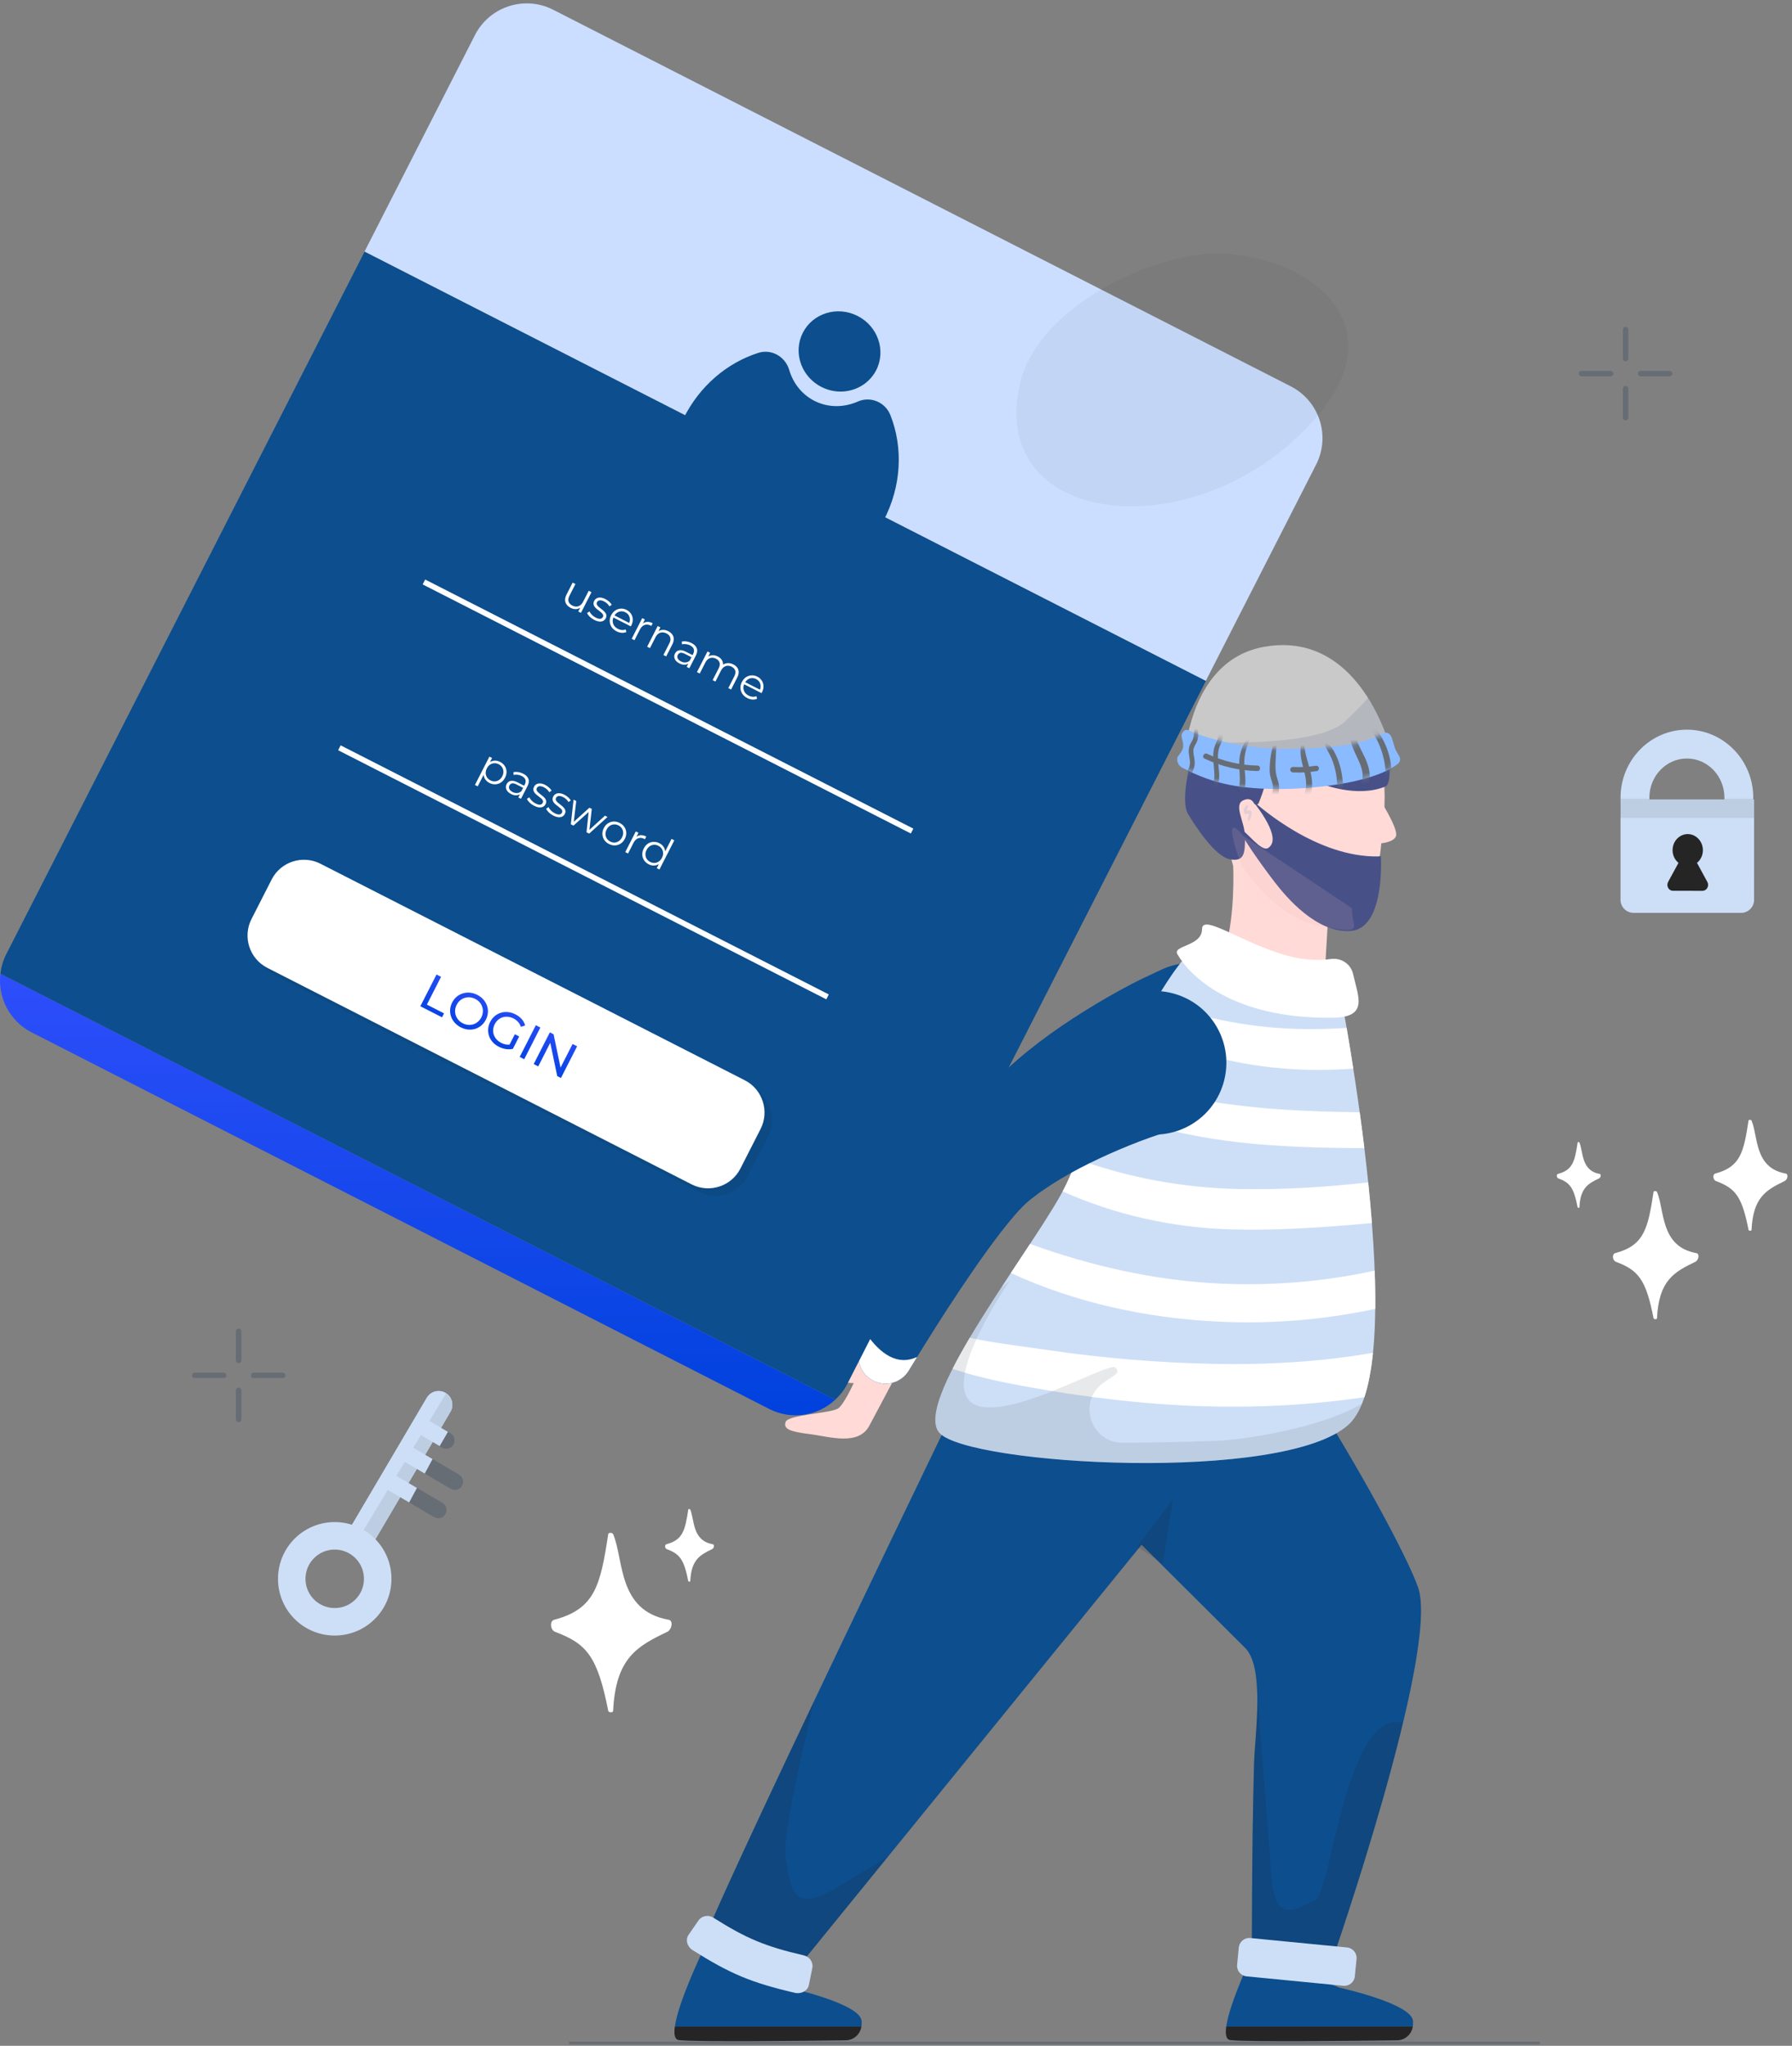 <svg width="326" height="372" viewBox="0 0 326 372" fill="none" xmlns="http://www.w3.org/2000/svg">
<rect x="0" y="0" width="326" height="372" fill="#808080" stroke="none"/>
<g clip-path="url(#clip0_2_1573)">
<path d="M316.732 165.991L297.174 165.987C295.866 165.987 294.806 164.926 294.806 163.618L294.81 145.359L319.104 145.364L319.1 163.623C319.1 164.931 318.04 165.991 316.732 165.991Z" fill="#CDDFF7"/>
<path d="M306.879 157.4C300.223 157.398 294.809 151.852 294.811 145.036C294.812 138.22 300.229 132.676 306.885 132.677C313.541 132.679 318.954 138.225 318.953 145.041C318.95 151.857 313.535 157.401 306.879 157.4ZM306.883 137.921C303.119 137.92 300.055 141.112 300.054 145.036C300.053 148.96 303.115 152.153 306.88 152.154C310.644 152.155 313.707 148.963 313.708 145.039C313.709 141.115 310.647 137.922 306.883 137.921Z" fill="#CDDFF7"/>
<path opacity="0.15" d="M319.104 145.247H294.657V148.723H319.104V145.247Z" fill="#676D75"/>
<path d="M309.255 157.891L308.717 156.9C309.47 156.279 309.922 155.266 309.76 154.139C309.586 152.929 308.666 151.921 307.531 151.71C305.788 151.387 304.274 152.802 304.273 154.593C304.273 155.534 304.698 156.363 305.348 156.899L304.809 157.889L303.464 160.36C303.073 161.078 303.561 161.976 304.343 161.977L307.032 161.978L309.721 161.979C310.502 161.979 310.991 161.081 310.6 160.363L309.255 157.891Z" fill="#252525"/>
<path d="M159.715 237.344C159.715 237.344 155.725 245.211 154.11 245.961C152.495 246.711 144.991 246.3 144.44 247.583C143.888 248.867 145.172 249.418 148.657 250.156C152.142 250.894 157.277 253.101 159.574 249.526C161.871 245.951 165.951 239.644 165.951 239.644L159.715 237.344Z" fill="#FFDAD7"/>
<path d="M159.066 235.226C161.55 229.706 164.099 224.32 166.83 218.907C168.196 216.205 169.607 213.51 171.101 210.809C172.609 208.106 174.169 205.411 176.035 202.637C176.991 201.241 177.985 199.839 179.354 198.29L179.877 197.709L180.345 197.22L181.288 196.242C181.919 195.569 182.559 194.986 183.202 194.385C185.779 191.997 188.431 189.899 191.124 187.957C193.82 186.031 196.559 184.256 199.346 182.584C200.739 181.746 202.149 180.943 203.576 180.152L205.749 178.989L206.869 178.414L207.452 178.124L208.125 177.807L211.256 176.333C217.782 173.26 225.564 176.06 228.636 182.586C231.709 189.112 228.909 196.894 222.383 199.966C220.529 200.839 218.511 201.234 216.59 201.208C216.533 201.207 216.37 201.247 216.228 201.279L215.78 201.386L214.843 201.625L212.928 202.151C211.646 202.524 210.358 202.915 209.085 203.336C206.535 204.173 204.026 205.098 201.607 206.11C199.201 207.129 196.891 208.243 194.789 209.445C194.267 209.746 193.722 210.044 193.259 210.361L192.528 210.829L192.159 211.063L191.887 211.25C191.143 211.759 190.204 212.591 189.287 213.471C187.427 215.271 185.536 217.365 183.682 219.506C181.826 221.66 179.993 223.891 178.183 226.158C174.571 230.69 171.011 235.398 167.6 240.095L167.561 240.149C165.959 242.355 162.872 242.844 160.666 241.242C158.741 239.847 158.125 237.314 159.066 235.226Z" fill="#0C4E8E"/>
<path d="M160.278 232.567C159.873 233.452 159.467 234.335 159.066 235.227C158.125 237.315 158.741 239.847 160.667 241.246C162.873 242.848 165.96 242.359 167.562 240.153L167.601 240.099C168.152 239.34 168.713 238.582 169.272 237.823C169.174 237.851 169.085 237.871 168.98 237.905C164.943 239.21 162.033 235.763 160.278 232.567Z" fill="#676D75"/>
<path d="M156.745 368.146C156.748 367.967 156.75 367.778 156.75 367.576C156.75 364.345 143.365 361.422 143.365 361.422L127.673 355.114C127.673 355.114 123.391 364.045 122.766 368.499H156.703C156.72 368.382 156.743 368.267 156.745 368.146Z" fill="#0C4E8E"/>
<path d="M122.766 368.499C122.568 369.908 122.733 370.873 123.519 370.96C126.932 371.339 146.856 371.095 153.857 370.996C155.308 370.975 156.502 369.899 156.702 368.498H122.766V368.499Z" fill="#252525"/>
<path d="M257.053 368.146C257.057 367.967 257.058 367.778 257.058 367.576C257.058 364.345 243.673 361.422 243.673 361.422L227.981 355.114C227.981 355.114 223.699 364.045 223.074 368.499H257.011C257.027 368.382 257.05 368.267 257.053 368.146Z" fill="#0C4E8E"/>
<path d="M223.074 368.499C222.876 369.908 223.041 370.873 223.827 370.96C227.24 371.339 247.164 371.095 254.165 370.996C255.616 370.975 256.81 369.899 257.01 368.498H223.074V368.499Z" fill="#252525"/>
<path d="M178.596 245.883C178.596 245.883 127.211 351.729 127.519 354.498C127.827 357.267 142.288 361.267 142.288 361.267L209.365 278.805L223.827 252.651L178.596 245.883Z" fill="#0C4E8E"/>
<path d="M175.519 248.96L176.304 249.637L226.288 299.421C230.223 302.816 228.277 315.457 228.134 320.652C227.639 338.584 227.826 356.037 227.672 356.191C227.454 356.408 242.287 356.652 242.287 356.652C242.287 356.652 261.979 300.037 257.979 288.652C253.979 277.267 222.902 223.934 213.979 224.549C205.056 225.164 175.825 247.729 175.825 247.729" fill="#0C4E8E"/>
<path d="M243.827 180.55C243.827 180.55 257.058 248.242 245.365 259.012C233.672 269.782 176.134 266.397 170.904 260.55C165.673 254.704 189.365 225.165 193.981 215.319C198.596 205.473 203.919 194.423 204.443 193.268C210.802 179.217 215.52 174.191 215.52 174.191C215.52 174.191 233.058 181.165 243.827 180.55Z" fill="#CDDFF7"/>
<path d="M224.34 157.473C224.34 157.473 224.75 166.191 222.904 172.447C221.058 178.703 240.955 177.883 240.955 177.883L241.878 162.293L223.211 153.165L224.34 157.473Z" fill="#FFDAD7"/>
<path d="M220.442 148.154C220.442 148.154 228.442 166 239.519 168.257C250.596 170.513 251.314 152.858 251.314 152.858C251.314 152.858 253.673 137.371 248.852 134.909C240.747 130.77 231.211 127.129 231.211 127.129L220.032 135.437C220.032 135.437 215.212 139.539 220.442 148.154Z" fill="#FFDAD7"/>
<path d="M250.699 144.858C250.699 144.858 254.289 150.396 253.981 151.935C253.673 153.473 249.673 153.473 249.673 153.473L250.699 144.858Z" fill="#FFDAD7"/>
<path d="M216.545 138.704C216.545 138.704 214.699 145.678 216.135 148.037C217.571 150.396 221.058 155.729 223.725 156.242C226.392 156.755 226.494 155.114 226.494 152.242C226.494 149.37 224.238 146.293 226.289 145.473C227.301 145.068 227.838 145.509 228.124 146.059C228.31 146.418 228.839 146.381 228.989 146.006C229.773 144.044 231.094 140.339 230.802 138.294C230.391 135.422 216.545 138.704 216.545 138.704Z" fill="#475188"/>
<path d="M240.34 142.499C240.34 142.499 246.802 145.166 252.032 143.012C253.16 142.704 253.16 136.858 251.211 136.653C249.262 136.448 241.878 137.473 241.878 137.473L240.34 142.499Z" fill="#475188"/>
<path d="M215.365 139.576C215.365 139.576 234.363 148.583 253.463 138.211C253.57 137.903 248.413 114.532 230.186 117.576C215.442 120.037 215.365 139.576 215.365 139.576Z" fill="#C9C9C9"/>
<path opacity="0.15" d="M206.904 281.268L213.365 272.653L211.519 284.345L206.904 281.268Z" fill="#252525"/>
<path opacity="0.15" d="M255.236 313.268C244.815 310.556 242.205 344.379 239.211 345.576C236.134 346.807 231.826 350.499 231.211 340.653C230.596 330.807 228.134 301.268 228.134 301.268L228.369 304.101C229.263 309.331 228.237 316.913 228.134 320.652C227.639 338.584 227.826 356.037 227.672 356.19C227.454 356.408 242.287 356.652 242.287 356.652C242.287 356.652 250.495 333.057 255.236 313.268Z" fill="#252525"/>
<path d="M244.382 361.082L226.775 359.366C225.727 359.264 224.952 358.323 225.055 357.274L225.362 354.118C225.464 353.07 226.406 352.295 227.454 352.398L245.061 354.114C246.109 354.216 246.884 355.158 246.781 356.206L246.474 359.362C246.372 360.41 245.431 361.184 244.382 361.082Z" fill="#CDDFF7"/>
<path opacity="0.15" d="M152.442 343.114C143.826 348.345 143.826 343.114 142.904 337.576C142.397 334.533 145 322.234 148.108 309.294C137.11 332.42 127.385 353.289 127.52 354.499C127.828 357.268 142.289 361.268 142.289 361.268L161.563 337.573C157.99 339.745 154.72 341.731 152.442 343.114Z" fill="#252525"/>
<path d="M144.598 362.361C136.643 360.508 132.822 358.9 125.993 354.594C124.976 353.953 124.66 352.688 125.261 351.823C125.984 350.781 126.345 350.259 127.063 349.214C127.659 348.346 128.862 348.126 129.761 348.692C135.801 352.494 139.182 353.917 146.23 355.552C147.279 355.795 147.983 356.806 147.777 357.84C147.529 359.084 147.404 359.706 147.15 360.949C146.939 361.979 145.782 362.637 144.598 362.361Z" fill="#CDDFF7"/>
<path d="M227.865 145.576C227.858 145.567 227.87 145.556 227.878 145.564C229.319 146.877 239.664 155.917 250.698 155.73C251.006 155.627 251.211 155.73 251.211 155.73C251.211 155.73 252.032 168.756 245.775 169.268C239.518 169.78 233.924 163.025 231.929 160.447C229.467 157.268 224.955 150.909 225.775 150.909C226.595 150.909 229.41 155.007 230.698 154.191C233.425 152.465 228.532 146.509 227.865 145.576Z" fill="#475188"/>
<path opacity="0.15" d="M245.981 165.165L226.084 151.934C226.084 151.934 221.9 146.308 225.817 157.344C229.202 162.092 233.975 167.127 239.519 168.256C249.12 170.213 245.667 168.665 245.981 165.165Z" fill="#EAB8B5"/>
<path opacity="0.15" d="M227.38 147.34C227.215 147.299 227.061 147.345 226.909 147.408C226.883 147.419 226.856 147.43 226.83 147.441C226.831 147.437 226.831 147.434 226.831 147.42C226.831 147.413 226.834 147.367 226.833 147.362C226.843 147.289 226.857 147.213 226.873 147.141C226.907 146.99 226.968 146.857 227.052 146.728C227.183 146.527 226.894 146.322 226.729 146.479C226.486 146.709 226.282 147.021 226.254 147.36C226.226 147.702 226.432 148.07 226.815 148.047C226.966 148.038 227.105 147.96 227.224 147.879C227.225 147.894 227.226 147.911 227.225 147.922C227.222 147.962 227.218 148.002 227.212 148.041C227.185 148.222 227.135 148.4 227.078 148.574C227.017 148.761 226.956 148.929 227 149.127C227.018 149.21 227.135 149.263 227.207 149.211C227.366 149.095 227.437 148.945 227.501 148.762C227.562 148.589 227.614 148.412 227.648 148.232C227.707 147.921 227.785 147.441 227.38 147.34Z" fill="#3F8BD3"/>
<path opacity="0.15" d="M253.453 138.09C253.329 137.239 252.047 131.946 248.868 126.909C247.825 128.082 246.473 129.505 244.673 131.191C240.199 135.382 224.059 135.236 215.852 134.868C215.646 136.055 215.528 137.089 215.46 137.886L216.289 138.499C216.289 138.499 223.597 140.576 223.981 141.422C224.32 142.168 237.79 142.495 242.306 142.299C243.578 142.033 244.868 141.706 246.171 141.298C248.428 140.397 251.483 139.027 253.453 138.09Z" fill="#475188"/>
<path d="M253.939 136.432C253.635 135.85 253.366 134.433 253.032 133.825C252.822 133.442 252.34 133.078 251.93 133.269C250.443 133.961 247.714 135.07 245.598 135.374C241.664 135.94 237.651 136.177 233.675 136.173C227.423 136.166 220.442 134.705 216.135 132.756C215.605 132.516 215.032 133.117 214.946 133.669C214.879 134.094 215.373 135.085 215.212 135.936C215.058 136.749 214.249 137.421 214.177 137.82C214.045 138.546 214.438 139.257 215.109 139.613C220.914 142.684 225.869 143.467 232.934 143.461C238.27 143.456 249.441 142.583 254.266 138.927C254.712 138.589 254.835 137.995 254.553 137.523C254.336 137.158 254.129 136.796 253.939 136.432Z" fill="#8ABAFF"/>
<mask id="mask0_2_1573" style="mask-type:luminance" maskUnits="userSpaceOnUse" x="214" y="132" width="41" height="12">
<path d="M253.939 136.432C253.635 135.85 253.366 134.433 253.032 133.825C252.822 133.442 252.34 133.078 251.93 133.269C250.443 133.961 247.714 135.07 245.598 135.374C241.664 135.94 237.651 136.177 233.675 136.173C227.423 136.166 220.442 134.705 216.135 132.756C215.605 132.516 215.032 133.117 214.946 133.669C214.879 134.094 215.373 135.085 215.212 135.936C215.058 136.749 214.249 137.421 214.177 137.82C214.045 138.546 214.438 139.257 215.109 139.613C220.914 142.684 225.869 143.467 232.934 143.461C238.27 143.456 249.441 142.583 254.266 138.927C254.712 138.589 254.835 137.995 254.553 137.523C254.336 137.158 254.129 136.796 253.939 136.432Z" fill="white"/>
</mask>
<g mask="url(#mask0_2_1573)">
<path d="M217.848 132.583C217.779 132.34 217.382 132.313 217.328 132.583C217.244 133.008 217.239 133.439 217.166 133.865C217.084 134.337 216.893 134.694 216.65 135.099C216.195 135.857 216.19 136.611 216.334 137.463C216.498 138.434 216.628 139.207 216.059 140.076C215.541 140.868 214.761 141.634 214.523 142.572C214.481 142.737 214.664 142.89 214.816 142.797C215.237 142.54 215.552 142.133 215.858 141.753C216.182 141.349 216.506 140.937 216.791 140.504C217.322 139.697 217.428 138.889 217.283 137.948C217.212 137.49 217.097 137.035 217.092 136.57C217.086 136.056 217.304 135.682 217.55 135.25C218.012 134.433 218.103 133.484 217.848 132.583Z" fill="#676D75"/>
</g>
<mask id="mask1_2_1573" style="mask-type:luminance" maskUnits="userSpaceOnUse" x="214" y="132" width="41" height="12">
<path d="M253.939 136.432C253.635 135.85 253.366 134.433 253.032 133.825C252.822 133.442 252.34 133.078 251.93 133.269C250.443 133.961 247.714 135.07 245.598 135.374C241.664 135.94 237.651 136.177 233.675 136.173C227.423 136.166 220.442 134.705 216.135 132.756C215.605 132.516 215.032 133.117 214.946 133.669C214.879 134.094 215.373 135.085 215.212 135.936C215.058 136.749 214.249 137.421 214.177 137.82C214.045 138.546 214.438 139.257 215.109 139.613C220.914 142.684 225.869 143.467 232.934 143.461C238.27 143.456 249.441 142.583 254.266 138.927C254.712 138.589 254.835 137.995 254.553 137.523C254.336 137.158 254.129 136.796 253.939 136.432Z" fill="white"/>
</mask>
<g mask="url(#mask1_2_1573)">
<path d="M221.798 135.956C222.043 135.202 222.69 134.264 222.401 133.447C222.327 133.237 222.003 133.147 221.887 133.38C221.699 133.758 221.612 134.183 221.451 134.574C221.292 134.959 221.102 135.332 220.97 135.728C220.698 136.539 220.674 137.419 220.723 138.265C220.772 139.118 220.897 139.967 220.915 140.822C220.932 141.653 220.757 142.458 220.683 143.282C220.669 143.442 220.875 143.493 220.976 143.404C222.247 142.28 221.703 140.047 221.596 138.576C221.532 137.694 221.522 136.806 221.798 135.956Z" fill="#676D75"/>
</g>
<mask id="mask2_2_1573" style="mask-type:luminance" maskUnits="userSpaceOnUse" x="214" y="132" width="41" height="12">
<path d="M253.939 136.432C253.635 135.85 253.366 134.433 253.032 133.825C252.822 133.442 252.34 133.078 251.93 133.269C250.443 133.961 247.714 135.07 245.598 135.374C241.664 135.94 237.651 136.177 233.675 136.173C227.423 136.166 220.442 134.705 216.135 132.756C215.605 132.516 215.032 133.117 214.946 133.669C214.879 134.094 215.373 135.085 215.212 135.936C215.058 136.749 214.249 137.421 214.177 137.82C214.045 138.546 214.438 139.257 215.109 139.613C220.914 142.684 225.869 143.467 232.934 143.461C238.27 143.456 249.441 142.583 254.266 138.927C254.712 138.589 254.835 137.995 254.553 137.523C254.336 137.158 254.129 136.796 253.939 136.432Z" fill="white"/>
</mask>
<g mask="url(#mask2_2_1573)">
<path d="M227.247 133.915C226.055 135.302 225.455 136.936 225.433 138.768C225.421 139.79 225.566 140.807 225.548 141.829C225.539 142.32 225.493 142.809 225.377 143.287C225.322 143.514 225.221 143.736 225.177 143.964C225.137 144.173 225.178 144.363 225.171 144.572C225.165 144.761 225.392 144.893 225.553 144.791C225.941 144.546 226.143 144.356 226.299 143.908C226.45 143.472 226.518 143.005 226.55 142.546C226.617 141.583 226.476 140.625 226.393 139.668C226.228 137.741 226.58 135.852 227.595 134.184C227.726 133.973 227.415 133.72 227.247 133.915Z" fill="#676D75"/>
</g>
<mask id="mask3_2_1573" style="mask-type:luminance" maskUnits="userSpaceOnUse" x="214" y="132" width="41" height="12">
<path d="M253.939 136.432C253.635 135.85 253.366 134.433 253.032 133.825C252.822 133.442 252.34 133.078 251.93 133.269C250.443 133.961 247.714 135.07 245.598 135.374C241.664 135.94 237.651 136.177 233.675 136.173C227.423 136.166 220.442 134.705 216.135 132.756C215.605 132.516 215.032 133.117 214.946 133.669C214.879 134.094 215.373 135.085 215.212 135.936C215.058 136.749 214.249 137.421 214.177 137.82C214.045 138.546 214.438 139.257 215.109 139.613C220.914 142.684 225.869 143.467 232.934 143.461C238.27 143.456 249.441 142.583 254.266 138.927C254.712 138.589 254.835 137.995 254.553 137.523C254.336 137.158 254.129 136.796 253.939 136.432Z" fill="white"/>
</mask>
<g mask="url(#mask3_2_1573)">
<path d="M232.348 141.511C232.031 140.538 232.003 139.637 232.046 138.621C232.09 137.582 232.13 136.533 232.214 135.498C232.242 135.156 231.709 135.096 231.623 135.418C231.382 136.325 231.178 137.21 231.088 138.145C231.003 139.033 230.9 139.964 231.043 140.851C231.181 141.709 231.639 142.516 231.574 143.402C231.547 143.765 231.444 144.14 231.29 144.47C231.122 144.829 230.842 145.125 230.759 145.521C230.699 145.806 230.929 146.028 231.211 145.973C231.968 145.824 232.419 144.846 232.587 144.17C232.816 143.251 232.635 142.391 232.348 141.511Z" fill="#676D75"/>
</g>
<mask id="mask4_2_1573" style="mask-type:luminance" maskUnits="userSpaceOnUse" x="214" y="132" width="41" height="12">
<path d="M253.939 136.432C253.635 135.85 253.366 134.433 253.032 133.825C252.822 133.442 252.34 133.078 251.93 133.269C250.443 133.961 247.714 135.07 245.598 135.374C241.664 135.94 237.651 136.177 233.675 136.173C227.423 136.166 220.442 134.705 216.135 132.756C215.605 132.516 215.032 133.117 214.946 133.669C214.879 134.094 215.373 135.085 215.212 135.936C215.058 136.749 214.249 137.421 214.177 137.82C214.045 138.546 214.438 139.257 215.109 139.613C220.914 142.684 225.869 143.467 232.934 143.461C238.27 143.456 249.441 142.583 254.266 138.927C254.712 138.589 254.835 137.995 254.553 137.523C254.336 137.158 254.129 136.796 253.939 136.432Z" fill="white"/>
</mask>
<g mask="url(#mask4_2_1573)">
<path d="M238.576 141.209C238.265 139.253 237.368 137.418 237.305 135.417C237.295 135.093 236.799 135 236.722 135.338C236.301 137.189 236.957 138.939 237.37 140.727C237.548 141.498 237.654 142.289 237.596 143.081C237.566 143.49 237.474 143.888 237.341 144.275C237.218 144.635 237.046 144.961 237.006 145.342C236.985 145.543 237.24 145.745 237.431 145.666C238.166 145.36 238.476 144.495 238.604 143.76C238.753 142.911 238.711 142.059 238.576 141.209Z" fill="#676D75"/>
</g>
<mask id="mask5_2_1573" style="mask-type:luminance" maskUnits="userSpaceOnUse" x="214" y="132" width="41" height="12">
<path d="M253.939 136.432C253.635 135.85 253.366 134.433 253.032 133.825C252.822 133.442 252.34 133.078 251.93 133.269C250.443 133.961 247.714 135.07 245.598 135.374C241.664 135.94 237.651 136.177 233.675 136.173C227.423 136.166 220.442 134.705 216.135 132.756C215.605 132.516 215.032 133.117 214.946 133.669C214.879 134.094 215.373 135.085 215.212 135.936C215.058 136.749 214.249 137.421 214.177 137.82C214.045 138.546 214.438 139.257 215.109 139.613C220.914 142.684 225.869 143.467 232.934 143.461C238.27 143.456 249.441 142.583 254.266 138.927C254.712 138.589 254.835 137.995 254.553 137.523C254.336 137.158 254.129 136.796 253.939 136.432Z" fill="white"/>
</mask>
<g mask="url(#mask5_2_1573)">
<path d="M245.084 144.74C244.97 144.421 244.63 144.26 244.488 143.933C244.292 143.482 244.341 142.928 244.306 142.446C244.239 141.518 244.102 140.593 243.879 139.689C243.664 138.819 243.368 137.97 242.965 137.17C242.623 136.49 242.103 135.449 241.32 135.203C241.201 135.165 241.037 135.271 241.053 135.406C241.102 135.828 241.363 136.197 241.561 136.566C241.797 137.004 242.038 137.437 242.231 137.896C242.621 138.829 242.896 139.806 243.074 140.801C243.251 141.792 243.227 142.813 243.414 143.797C243.495 144.222 243.683 144.657 244.047 144.914C244.322 145.108 244.754 145.264 245.018 144.988C245.078 144.925 245.114 144.825 245.084 144.74Z" fill="#676D75"/>
</g>
<mask id="mask6_2_1573" style="mask-type:luminance" maskUnits="userSpaceOnUse" x="214" y="132" width="41" height="12">
<path d="M253.939 136.432C253.635 135.85 253.366 134.433 253.032 133.825C252.822 133.442 252.34 133.078 251.93 133.269C250.443 133.961 247.714 135.07 245.598 135.374C241.664 135.94 237.651 136.177 233.675 136.173C227.423 136.166 220.442 134.705 216.135 132.756C215.605 132.516 215.032 133.117 214.946 133.669C214.879 134.094 215.373 135.085 215.212 135.936C215.058 136.749 214.249 137.421 214.177 137.82C214.045 138.546 214.438 139.257 215.109 139.613C220.914 142.684 225.869 143.467 232.934 143.461C238.27 143.456 249.441 142.583 254.266 138.927C254.712 138.589 254.835 137.995 254.553 137.523C254.336 137.158 254.129 136.796 253.939 136.432Z" fill="white"/>
</mask>
<g mask="url(#mask6_2_1573)">
<path d="M248.545 138.312C248.158 137.379 247.653 136.504 247.232 135.587C247.028 135.144 246.848 134.699 246.711 134.231C246.574 133.763 246.507 133.268 246.275 132.835C246.183 132.664 245.939 132.682 245.843 132.835C245.374 133.58 245.66 134.632 245.909 135.409C246.207 136.336 246.664 137.204 247.061 138.091C247.452 138.963 247.835 139.871 247.889 140.837C247.922 141.429 247.856 142.013 247.728 142.59C247.596 143.183 247.422 143.721 247.495 144.335C247.532 144.65 247.887 144.849 248.142 144.603C248.945 143.827 249.121 142.517 249.172 141.447C249.224 140.359 248.959 139.311 248.545 138.312Z" fill="#676D75"/>
</g>
<mask id="mask7_2_1573" style="mask-type:luminance" maskUnits="userSpaceOnUse" x="214" y="132" width="41" height="12">
<path d="M253.939 136.432C253.635 135.85 253.366 134.433 253.032 133.825C252.822 133.442 252.34 133.078 251.93 133.269C250.443 133.961 247.714 135.07 245.598 135.374C241.664 135.94 237.651 136.177 233.675 136.173C227.423 136.166 220.442 134.705 216.135 132.756C215.605 132.516 215.032 133.117 214.946 133.669C214.879 134.094 215.373 135.085 215.212 135.936C215.058 136.749 214.249 137.421 214.177 137.82C214.045 138.546 214.438 139.257 215.109 139.613C220.914 142.684 225.869 143.467 232.934 143.461C238.27 143.456 249.441 142.583 254.266 138.927C254.712 138.589 254.835 137.995 254.553 137.523C254.336 137.158 254.129 136.796 253.939 136.432Z" fill="white"/>
</mask>
<g mask="url(#mask7_2_1573)">
<path d="M253.088 139.49C252.993 138.566 252.822 137.655 252.54 136.769C251.978 135.001 251.07 133.403 249.875 131.987C249.581 131.639 248.963 132.106 249.237 132.479C250.248 133.857 251.014 135.417 251.491 137.058C251.729 137.877 251.916 138.721 252.011 139.569C252.099 140.354 252.033 141.294 252.334 142.031C252.417 142.234 252.701 142.314 252.827 142.095C253.252 141.359 253.173 140.305 253.088 139.49Z" fill="#676D75"/>
</g>
<path d="M228.75 139.204C225.59 139.152 222.47 138.429 219.616 137.07C219.042 136.797 218.538 137.652 219.115 137.927C222.131 139.364 225.408 140.142 228.75 140.197C229.389 140.207 229.389 139.215 228.75 139.204Z" fill="#676D75"/>
<path d="M239.92 139.592C239.843 139.31 239.575 139.203 239.31 139.246C237.957 139.463 236.581 139.528 235.212 139.46C234.944 139.447 234.716 139.698 234.716 139.956C234.716 140.236 234.944 140.439 235.212 140.452C236.672 140.525 238.13 140.435 239.574 140.203C239.838 140.159 239.985 139.83 239.92 139.592Z" fill="#676D75"/>
<path d="M218.673 168.96C218.673 172.077 213.267 171.89 214.186 173.498C216.34 177.267 223.93 185.267 242.391 185.062C248.988 184.989 247.123 181.378 246.145 177.084C245.732 175.272 243.979 174.127 242.138 174.377C240.222 174.637 237.497 174.681 234.288 173.806C225.998 171.545 218.673 166.004 218.673 168.96Z" fill="white"/>
<path d="M244.979 186.913C241.992 187.102 238.999 187.173 236.018 187.091C226.781 186.838 216.473 184.887 207.756 180.766C206.855 181.866 205.923 183.133 204.985 184.598C207.774 186.663 210.697 188.444 214.172 189.867C220.389 192.413 226.866 193.743 233.549 194.295C237.777 194.644 241.99 194.609 246.192 194.315C245.753 191.5 245.336 188.99 244.979 186.913Z" fill="white"/>
<path d="M200.41 195.162C200.044 196.73 199.579 198.671 199.008 200.818C208.89 205.306 219.791 207.442 231.017 208.225C236.725 208.623 242.465 208.77 248.203 208.771C247.931 206.53 247.646 204.345 247.356 202.245C242.398 202.198 237.44 202.052 232.502 201.695C221.803 200.922 210.649 199.061 200.41 195.162Z" fill="white"/>
<path d="M248.904 214.999C241.012 215.9 232.786 216.371 225.053 216.196C215.374 215.976 205.274 214.187 195.895 210.737C195.308 212.301 194.672 213.846 193.981 215.319C193.793 215.72 193.563 216.165 193.315 216.629C202.783 220.911 213.282 223.151 222.957 223.505C231.905 223.832 240.729 223.2 249.577 222.39C249.385 219.923 249.157 217.448 248.904 214.999Z" fill="white"/>
<path d="M250.082 231.044C249.171 231.244 248.258 231.432 247.341 231.607C239.099 233.178 230.669 233.768 222.287 233.412C210.345 232.904 198.608 230.253 187.381 226.191C186.267 227.883 185.092 229.656 183.895 231.471C195.626 236.881 208.465 239.66 221.472 240.309C230.195 240.745 238.98 240.155 247.561 238.518C248.393 238.359 249.274 238.195 250.182 238.024C250.206 235.775 250.17 233.438 250.082 231.044Z" fill="white"/>
<path d="M249.771 245.987C240.171 247.659 230.391 248.194 220.657 247.994C210.628 247.788 200.626 246.949 190.7 245.496C186.032 244.812 181.158 244.259 176.418 243.264C175.26 245.219 174.202 247.113 173.294 248.899C177.425 250.286 181.747 251.223 186.161 252.034C196.927 254.012 207.94 255.374 218.886 255.7C228.688 255.992 238.508 255.498 248.208 254.052C248.949 251.81 249.456 249.074 249.771 245.987Z" fill="white"/>
<path d="M157.274 247.076C157.274 247.076 153.96 255.25 152.414 256.134C150.867 257.018 143.356 257.239 142.914 258.564C142.472 259.89 143.798 260.331 147.333 260.773C150.868 261.215 156.17 262.982 158.158 259.226C160.146 255.47 163.681 248.843 163.681 248.843L157.274 247.076Z" fill="#FFDAD7"/>
<path d="M156.449 245.021C158.459 239.311 160.547 233.73 162.813 228.106C163.947 225.299 165.126 222.494 166.388 219.678C167.663 216.857 168.991 214.041 170.617 211.12C171.452 209.649 172.324 208.168 173.558 206.509L174.031 205.886L174.456 205.359L175.313 204.305C175.885 203.581 176.474 202.947 177.064 202.294C179.431 199.697 181.897 197.384 184.417 195.222C186.941 193.076 189.521 191.077 192.158 189.177C193.476 188.225 194.813 187.305 196.168 186.398L198.236 185.056L199.303 184.389L199.86 184.051L200.504 183.679L203.5 181.947C209.745 178.336 217.734 180.471 221.345 186.716C224.956 192.961 222.821 200.95 216.576 204.561C214.802 205.587 212.824 206.15 210.908 206.286C210.851 206.29 210.692 206.344 210.553 206.387L210.115 206.532L209.202 206.849L207.338 207.534C206.092 208.014 204.842 208.512 203.608 209.038C201.138 210.087 198.715 211.22 196.39 212.432C194.078 213.65 191.871 214.954 189.877 216.329C189.382 216.673 188.864 217.015 188.43 217.371L187.741 217.899L187.393 218.163L187.138 218.373C186.439 218.943 185.574 219.851 184.734 220.805C183.032 222.755 181.323 225.001 179.656 227.29C177.988 229.592 176.349 231.97 174.736 234.382C171.518 239.202 168.367 244.193 165.363 249.16L165.328 249.217C163.917 251.55 160.882 252.297 158.55 250.886C156.513 249.653 155.687 247.181 156.449 245.021Z" fill="#0C4E8E"/>
<path d="M157.433 242.269C157.104 243.185 156.773 244.099 156.449 245.021C155.687 247.181 156.514 249.653 158.551 250.884C160.884 252.295 163.918 251.548 165.329 249.215L165.364 249.158C165.849 248.356 166.344 247.553 166.837 246.75C166.742 246.786 166.655 246.813 166.553 246.856C162.64 248.496 159.45 245.306 157.433 242.269Z" fill="white"/>
<path opacity="0.15" d="M245.366 259.012C246.335 258.119 247.13 256.828 247.779 255.223C239.923 259.893 225.43 261.853 221.469 261.986C214.18 262.231 208.57 262.335 204.224 262.336C198.303 262.337 195.954 254.68 200.85 251.35L203.007 249.883C203.589 249.381 203.126 248.436 202.372 248.588C198.66 249.334 185.533 256.794 178.802 255.832C168.751 254.396 183.725 232.858 183.725 232.858C183.725 232.858 183.111 233.364 182.111 234.189C174.878 245.276 167.802 257.082 170.905 260.55C176.135 266.396 233.673 269.781 245.366 259.012Z" fill="#676D75"/>
<path d="M0.073 177.054C-0.433 181.327 1.705 185.655 5.763 187.726L139.938 256.198C144.008 258.275 148.783 257.455 151.947 254.516L0.073 177.054Z" fill="url(#paint0_linear_2_1573)"/>
<path d="M154.176 251.581L219.381 123.807L66.335 45.747L1.147 173.487C0.561 174.636 0.217 175.843 0.074 177.053L151.947 254.515C152.83 253.695 153.596 252.718 154.176 251.581Z" fill="#0C4E8E"/>
<path d="M239.426 84.484C242.083 79.277 240.016 72.903 234.81 70.246L100.635 1.774C95.429 -0.883 89.054 1.184 86.397 6.39L66.317 45.738L219.363 123.798L239.426 84.484Z" fill="#CBDEFF"/>
<g opacity="0.15">
<path d="M127.198 216.727L49.982 177.344C46.756 175.699 45.463 171.714 47.109 168.488L50.784 161.282C52.429 158.057 56.414 156.764 59.64 158.409L136.856 197.792C140.081 199.437 141.374 203.422 139.729 206.648L136.054 213.854C134.408 217.079 130.423 218.372 127.198 216.727Z" fill="#14334C"/>
<path d="M77.833 184.331L80.774 178.565L81.598 178.985L79.022 184.035L82.144 185.628L81.779 186.344L77.833 184.331ZM85.189 188.167C84.75 187.943 84.378 187.66 84.075 187.318C83.777 186.98 83.558 186.608 83.418 186.205C83.281 185.795 83.226 185.373 83.255 184.938C83.283 184.502 83.405 184.073 83.621 183.65C83.836 183.227 84.112 182.877 84.448 182.598C84.784 182.319 85.156 182.118 85.566 181.995C85.978 181.866 86.408 181.822 86.857 181.865C87.306 181.907 87.753 182.041 88.198 182.268C88.637 182.492 89.003 182.773 89.296 183.109C89.596 183.442 89.815 183.813 89.953 184.222C90.098 184.629 90.154 185.048 90.12 185.481C90.092 185.916 89.969 186.348 89.75 186.777C89.531 187.205 89.254 187.559 88.918 187.837C88.588 188.119 88.214 188.322 87.797 188.449C87.388 188.572 86.959 188.613 86.509 188.571C86.069 188.526 85.629 188.391 85.189 188.167ZM85.563 187.434C85.882 187.596 86.204 187.691 86.529 187.719C86.859 187.749 87.174 187.716 87.472 187.619C87.779 187.519 88.056 187.363 88.303 187.15C88.556 186.939 88.764 186.675 88.926 186.357C89.089 186.038 89.181 185.715 89.203 185.387C89.23 185.062 89.193 184.748 89.09 184.447C88.996 184.143 88.84 183.866 88.621 183.616C88.408 183.369 88.143 183.164 87.824 183.002C87.5 182.836 87.173 182.739 86.842 182.708C86.517 182.681 86.201 182.717 85.894 182.816C85.59 182.911 85.312 183.063 85.059 183.273C84.812 183.486 84.607 183.752 84.445 184.07C84.282 184.389 84.187 184.711 84.16 185.036C84.138 185.364 84.177 185.681 84.276 185.988C84.378 186.29 84.536 186.564 84.749 186.811C84.968 187.061 85.239 187.268 85.563 187.434ZM92.108 191.696C91.663 191.469 91.29 191.189 90.99 190.856C90.692 190.517 90.473 190.146 90.333 189.742C90.195 189.333 90.141 188.911 90.169 188.475C90.198 188.04 90.321 187.608 90.54 187.18C90.758 186.751 91.035 186.398 91.371 186.119C91.707 185.841 92.08 185.64 92.489 185.516C92.906 185.39 93.338 185.35 93.784 185.398C94.233 185.44 94.683 185.576 95.133 185.806C95.589 186.039 95.969 186.326 96.272 186.667C96.576 187.009 96.783 187.395 96.896 187.826L96.124 188.077C96.006 187.725 95.833 187.426 95.606 187.179C95.388 186.929 95.116 186.721 94.792 186.556C94.463 186.388 94.127 186.286 93.786 186.25C93.45 186.217 93.127 186.246 92.817 186.338C92.513 186.432 92.233 186.587 91.978 186.802C91.731 187.015 91.526 187.281 91.363 187.6C91.204 187.913 91.109 188.235 91.079 188.565C91.057 188.893 91.095 189.211 91.195 189.518C91.303 189.822 91.469 190.1 91.693 190.353C91.917 190.606 92.194 190.816 92.523 190.984C92.831 191.141 93.148 191.244 93.476 191.294C93.812 191.341 94.159 191.313 94.515 191.211L94.665 192.077C94.256 192.173 93.827 192.186 93.379 192.116C92.938 192.044 92.514 191.904 92.108 191.696ZM93.929 191.566L95.022 189.424L95.812 189.828L94.665 192.077L93.929 191.566ZM95.902 193.549L98.844 187.782L99.668 188.202L96.726 193.969L95.902 193.549ZM98.452 194.85L101.394 189.083L102.07 189.427L103.468 196.11L103.113 195.929L105.53 191.192L106.354 191.613L103.412 197.379L102.736 197.035L101.338 190.352L101.693 190.533L99.276 195.27L98.452 194.85Z" fill="#14334C"/>
</g>
<path d="M125.834 215.364L48.618 175.981C45.393 174.336 44.1 170.351 45.745 167.125L49.42 159.919C51.065 156.694 55.05 155.401 58.276 157.046L135.492 196.429C138.718 198.074 140.011 202.059 138.365 205.285L134.69 212.491C133.045 215.716 129.06 217.009 125.834 215.364Z" fill="white"/>
<path d="M76.469 182.968L79.411 177.201L80.235 177.621L77.659 182.672L80.781 184.264L80.415 184.981L76.469 182.968ZM83.826 186.804C83.386 186.58 83.015 186.297 82.712 185.955C82.414 185.616 82.195 185.245 82.055 184.841C81.918 184.432 81.863 184.01 81.891 183.574C81.92 183.139 82.042 182.71 82.257 182.287C82.473 181.864 82.749 181.513 83.085 181.235C83.421 180.956 83.793 180.755 84.202 180.632C84.614 180.503 85.045 180.459 85.494 180.501C85.943 180.544 86.39 180.678 86.835 180.905C87.274 181.129 87.64 181.409 87.932 181.745C88.233 182.079 88.452 182.45 88.589 182.859C88.735 183.266 88.791 183.685 88.757 184.118C88.729 184.553 88.605 184.985 88.387 185.413C88.168 185.842 87.891 186.195 87.555 186.474C87.225 186.755 86.851 186.959 86.433 187.085C86.024 187.209 85.595 187.249 85.146 187.207C84.705 187.162 84.265 187.028 83.826 186.804ZM84.2 186.07C84.518 186.233 84.84 186.328 85.165 186.355C85.496 186.386 85.811 186.352 86.109 186.255C86.416 186.156 86.693 186 86.94 185.786C87.193 185.576 87.4 185.312 87.563 184.993C87.725 184.675 87.818 184.351 87.84 184.023C87.867 183.698 87.829 183.385 87.727 183.084C87.633 182.78 87.477 182.503 87.258 182.253C87.045 182.006 86.779 181.801 86.461 181.638C86.137 181.473 85.809 181.375 85.479 181.345C85.154 181.318 84.838 181.354 84.531 181.453C84.227 181.547 83.948 181.699 83.696 181.91C83.448 182.123 83.244 182.389 83.081 182.707C82.919 183.026 82.824 183.348 82.796 183.673C82.774 184.001 82.813 184.318 82.913 184.625C83.015 184.926 83.173 185.201 83.386 185.448C83.605 185.698 83.876 185.905 84.2 186.07ZM90.745 190.333C90.3 190.106 89.927 189.826 89.626 189.493C89.329 189.154 89.11 188.783 88.969 188.379C88.832 187.97 88.778 187.547 88.806 187.112C88.834 186.677 88.958 186.245 89.176 185.816C89.395 185.388 89.672 185.034 90.008 184.756C90.344 184.477 90.716 184.276 91.125 184.153C91.543 184.026 91.975 183.987 92.421 184.035C92.87 184.077 93.32 184.213 93.77 184.443C94.226 184.675 94.606 184.962 94.909 185.304C95.212 185.646 95.42 186.032 95.532 186.463L94.761 186.713C94.642 186.362 94.47 186.063 94.243 185.816C94.024 185.566 93.753 185.358 93.429 185.193C93.1 185.025 92.764 184.923 92.422 184.887C92.086 184.854 91.763 184.883 91.454 184.974C91.15 185.068 90.87 185.223 90.615 185.439C90.367 185.652 90.163 185.918 90 186.236C89.84 186.55 89.746 186.871 89.715 187.202C89.693 187.53 89.732 187.847 89.832 188.154C89.939 188.458 90.106 188.737 90.329 188.99C90.554 189.242 90.83 189.453 91.16 189.621C91.468 189.778 91.785 189.881 92.113 189.93C92.449 189.977 92.795 189.95 93.152 189.848L93.302 190.713C92.893 190.809 92.464 190.823 92.015 190.753C91.575 190.68 91.151 190.54 90.745 190.333ZM92.566 190.203L93.658 188.061L94.449 188.464L93.302 190.713L92.566 190.203ZM94.539 192.185L97.481 186.419L98.304 186.839L95.363 192.606L94.539 192.185ZM97.089 193.486L100.031 187.719L100.706 188.064L102.104 194.747L101.75 194.566L104.166 189.829L104.99 190.249L102.049 196.016L101.373 195.672L99.975 188.989L100.329 189.17L97.913 193.907L97.089 193.486Z" fill="url(#paint1_linear_2_1573)"/>
<path d="M161.982 75.486C161.051 73.134 158.373 71.996 156.058 73.014C153.535 74.123 150.664 74.168 148.146 72.883C145.855 71.714 144.281 69.664 143.575 67.275C142.855 64.839 140.351 63.397 137.931 64.17C132.314 65.965 127.26 70.146 124.31 76.144C124.311 76.147 124.312 76.149 124.313 76.152L160.697 94.72C160.7 94.719 160.702 94.719 160.705 94.718C164.052 88.39 164.297 81.333 161.982 75.486Z" fill="#0C4E8E"/>
<path d="M156.019 57.454C152.333 55.573 147.871 56.938 146.053 60.501C145.601 61.387 145.355 62.326 145.297 63.265C145.122 66.103 146.664 68.946 149.433 70.359C152.35 71.847 155.747 71.297 157.941 69.24C158.52 68.697 159.019 68.056 159.399 67.312C161.218 63.749 159.705 59.335 156.019 57.454Z" fill="#0C4E8E"/>
<path d="M89.03 142.367C88.706 142.202 88.45 141.978 88.263 141.696C88.079 141.41 87.98 141.085 87.966 140.724C87.959 140.36 88.061 139.972 88.27 139.562C88.48 139.152 88.732 138.845 89.029 138.641C89.328 138.433 89.646 138.322 89.984 138.308C90.322 138.294 90.655 138.371 90.984 138.539C91.342 138.722 91.62 138.966 91.819 139.272C92.025 139.575 92.135 139.914 92.148 140.288C92.164 140.657 92.076 141.03 91.884 141.406C91.689 141.788 91.438 142.081 91.129 142.284C90.821 142.488 90.482 142.597 90.113 142.613C89.749 142.632 89.388 142.55 89.03 142.367ZM86.401 142.73L89.027 137.585L89.513 137.833L88.936 138.964L88.503 139.69L88.187 140.485L86.909 142.989L86.401 142.73ZM89.225 141.898C89.492 142.035 89.761 142.097 90.031 142.085C90.305 142.068 90.559 141.981 90.795 141.825C91.034 141.664 91.227 141.438 91.376 141.147C91.524 140.856 91.593 140.569 91.581 140.286C91.569 140.004 91.489 139.747 91.343 139.516C91.196 139.284 90.989 139.101 90.722 138.964C90.455 138.828 90.182 138.767 89.904 138.781C89.631 138.798 89.376 138.885 89.14 139.041C88.909 139.2 88.719 139.424 88.571 139.715C88.422 140.006 88.35 140.294 88.355 140.58C88.367 140.862 88.447 141.119 88.593 141.35C88.747 141.579 88.957 141.762 89.225 141.898ZM94.292 145.008L94.716 144.178L94.764 144.031L95.472 142.643C95.636 142.323 95.67 142.031 95.577 141.767C95.488 141.505 95.267 141.284 94.914 141.104C94.671 140.98 94.418 140.902 94.158 140.871C93.897 140.84 93.656 140.853 93.435 140.908L93.4 140.412C93.673 140.347 93.966 140.34 94.277 140.391C94.59 140.436 94.895 140.535 95.19 140.686C95.677 140.934 95.989 141.247 96.128 141.624C96.273 141.999 96.22 142.432 95.97 142.923L94.779 145.256L94.292 145.008ZM92.979 144.383C92.697 144.239 92.475 144.068 92.311 143.87C92.155 143.67 92.063 143.461 92.036 143.243C92.012 143.02 92.054 142.801 92.164 142.587C92.264 142.391 92.399 142.238 92.57 142.126C92.748 142.013 92.967 141.962 93.225 141.974C93.491 141.983 93.803 142.079 94.161 142.262L95.456 142.923L95.262 143.302L93.981 142.648C93.619 142.463 93.333 142.399 93.124 142.454C92.92 142.513 92.769 142.637 92.672 142.828C92.562 143.043 92.558 143.257 92.659 143.471C92.761 143.685 92.962 143.869 93.262 144.022C93.548 144.168 93.827 144.229 94.098 144.205C94.376 144.179 94.626 144.066 94.848 143.866L94.784 144.275C94.561 144.475 94.293 144.588 93.979 144.614C93.67 144.642 93.337 144.565 92.979 144.383ZM97.15 146.511C96.84 146.353 96.568 146.16 96.335 145.933C96.105 145.701 95.945 145.479 95.856 145.265L96.289 144.981C96.383 145.173 96.528 145.373 96.723 145.581C96.92 145.784 97.15 145.952 97.412 146.086C97.77 146.269 98.055 146.345 98.269 146.316C98.484 146.282 98.64 146.172 98.735 145.985C98.805 145.847 98.815 145.717 98.763 145.594C98.719 145.469 98.635 145.351 98.511 145.24C98.39 145.124 98.248 145.007 98.087 144.888C97.925 144.769 97.765 144.646 97.608 144.517C97.456 144.392 97.326 144.256 97.22 144.112C97.116 143.962 97.051 143.8 97.026 143.625C97.006 143.452 97.051 143.259 97.16 143.044C97.265 142.839 97.416 142.685 97.613 142.581C97.811 142.477 98.042 142.436 98.308 142.457C98.581 142.476 98.877 142.567 99.197 142.73C99.44 142.855 99.666 143.012 99.875 143.203C100.087 143.389 100.245 143.575 100.349 143.76L99.919 144.055C99.81 143.855 99.673 143.683 99.506 143.538C99.342 143.388 99.165 143.264 98.974 143.167C98.635 142.994 98.354 142.926 98.131 142.962C97.915 142.996 97.761 143.104 97.669 143.285C97.596 143.429 97.581 143.563 97.626 143.688C97.675 143.815 97.759 143.939 97.878 144.06C98.004 144.178 98.145 144.295 98.302 144.412C98.464 144.53 98.62 144.655 98.77 144.786C98.927 144.914 99.059 145.05 99.165 145.195C99.279 145.337 99.346 145.495 99.366 145.667C99.394 145.838 99.355 146.025 99.25 146.23C99.138 146.45 98.979 146.609 98.772 146.708C98.572 146.805 98.333 146.838 98.053 146.81C97.78 146.779 97.479 146.679 97.15 146.511ZM100.644 148.295C100.334 148.136 100.062 147.944 99.829 147.717C99.599 147.485 99.439 147.262 99.35 147.048L99.783 146.764C99.877 146.956 100.022 147.157 100.217 147.364C100.414 147.567 100.644 147.735 100.906 147.869C101.264 148.052 101.549 148.128 101.763 148.099C101.979 148.065 102.134 147.955 102.229 147.769C102.3 147.63 102.309 147.5 102.257 147.377C102.213 147.252 102.129 147.134 102.005 147.023C101.884 146.907 101.742 146.79 101.581 146.671C101.419 146.552 101.259 146.429 101.102 146.301C100.95 146.175 100.82 146.04 100.714 145.895C100.61 145.746 100.545 145.583 100.52 145.408C100.5 145.236 100.545 145.042 100.654 144.827C100.759 144.622 100.91 144.468 101.107 144.364C101.305 144.26 101.536 144.219 101.802 144.24C102.075 144.26 102.371 144.351 102.691 144.514C102.934 144.638 103.16 144.795 103.369 144.986C103.581 145.173 103.739 145.358 103.843 145.544L103.413 145.838C103.304 145.639 103.167 145.466 103 145.321C102.836 145.171 102.659 145.048 102.468 144.95C102.129 144.777 101.848 144.709 101.625 144.746C101.409 144.78 101.255 144.888 101.163 145.069C101.09 145.212 101.075 145.346 101.12 145.471C101.169 145.598 101.253 145.722 101.372 145.843C101.498 145.961 101.639 146.079 101.796 146.195C101.958 146.314 102.114 146.438 102.264 146.569C102.421 146.697 102.553 146.834 102.66 146.978C102.773 147.121 102.84 147.278 102.86 147.451C102.888 147.621 102.849 147.809 102.744 148.014C102.632 148.233 102.473 148.392 102.266 148.491C102.067 148.588 101.827 148.622 101.547 148.593C101.274 148.562 100.973 148.463 100.644 148.295ZM103.843 149.882L104.343 145.402L104.83 145.651L104.339 149.793L104.118 149.68L107.22 146.871L107.657 147.093L107.187 151.247L106.966 151.133L110.054 148.317L110.519 148.554L107.178 151.584L106.698 151.34L107.111 147.419L107.262 147.496L104.322 150.127L103.843 149.882ZM110.775 153.465C110.412 153.28 110.127 153.032 109.919 152.722C109.718 152.409 109.607 152.066 109.586 151.695C109.567 151.319 109.653 150.945 109.843 150.572C110.035 150.196 110.288 149.907 110.601 149.706C110.914 149.505 111.255 149.396 111.624 149.38C111.993 149.364 112.361 149.45 112.729 149.637C113.101 149.827 113.389 150.076 113.592 150.384C113.8 150.695 113.913 151.035 113.929 151.404C113.949 151.775 113.864 152.15 113.671 152.526C113.481 152.899 113.229 153.188 112.913 153.393C112.605 153.597 112.263 153.708 111.887 153.726C111.513 153.74 111.142 153.653 110.775 153.465ZM111.005 153.015C111.277 153.153 111.548 153.217 111.819 153.205C112.092 153.188 112.344 153.1 112.576 152.941C112.814 152.78 113.008 152.554 113.156 152.263C113.307 151.968 113.377 151.678 113.365 151.396C113.357 151.115 113.279 150.862 113.13 150.636C112.984 150.404 112.777 150.221 112.509 150.084C112.242 149.948 111.972 149.888 111.699 149.905C111.428 149.917 111.175 150.001 110.939 150.158C110.703 150.314 110.509 150.54 110.358 150.835C110.21 151.126 110.14 151.416 110.15 151.703C110.162 151.986 110.241 152.243 110.388 152.474C110.537 152.701 110.743 152.881 111.005 153.015ZM113.748 154.938L115.666 151.181L116.152 151.429L115.63 152.453L115.671 152.248C115.922 152.016 116.209 151.889 116.533 151.867C116.859 151.841 117.206 151.922 117.573 152.109L117.321 152.603C117.302 152.593 117.283 152.584 117.264 152.574C117.247 152.559 117.229 152.547 117.21 152.538C116.814 152.336 116.442 152.299 116.094 152.428C115.748 152.552 115.461 152.836 115.235 153.279L114.256 155.197L113.748 154.938ZM118.007 157.156C117.649 156.974 117.368 156.728 117.165 156.42C116.966 156.114 116.859 155.777 116.843 155.408C116.829 155.034 116.918 154.659 117.111 154.282C117.305 153.9 117.557 153.608 117.865 153.404C118.174 153.201 118.509 153.092 118.87 153.078C119.239 153.062 119.603 153.145 119.961 153.328C120.29 153.496 120.546 153.72 120.728 153.999C120.915 154.281 121.011 154.604 121.018 154.968C121.032 155.33 120.934 155.716 120.724 156.126C120.517 156.532 120.265 156.839 119.966 157.047C119.667 157.255 119.348 157.369 119.007 157.388C118.674 157.404 118.341 157.327 118.007 157.156ZM118.273 156.724C118.54 156.86 118.809 156.922 119.08 156.91C119.357 156.896 119.612 156.809 119.843 156.651C120.082 156.49 120.275 156.264 120.424 155.973C120.575 155.677 120.644 155.388 120.632 155.105C120.625 154.825 120.544 154.57 120.391 154.341C120.244 154.11 120.037 153.926 119.77 153.79C119.508 153.656 119.24 153.598 118.967 153.614C118.696 153.627 118.442 153.711 118.206 153.867C117.97 154.023 117.777 154.249 117.626 154.545C117.477 154.836 117.408 155.125 117.418 155.413C117.43 155.695 117.509 155.952 117.655 156.183C117.805 156.41 118.01 156.59 118.273 156.724ZM119.478 157.862L120.055 156.731L120.492 155.999L120.808 155.203L122.166 152.541L122.674 152.801L119.964 158.11L119.478 157.862Z" fill="white"/>
<path d="M61.742 135.973L150.549 181.268" stroke="white" stroke-miterlimit="10"/>
<path d="M103.829 110.54C103.51 110.377 103.261 110.174 103.083 109.933C102.906 109.692 102.811 109.419 102.799 109.112C102.792 108.808 102.88 108.477 103.062 108.119L104.176 105.936L104.685 106.196L103.6 108.321C103.395 108.722 103.338 109.074 103.429 109.379C103.527 109.682 103.755 109.925 104.113 110.107C104.376 110.241 104.629 110.304 104.873 110.297C105.125 110.287 105.353 110.205 105.558 110.051C105.768 109.899 105.946 109.68 106.092 109.394L107.096 107.426L107.604 107.686L105.687 111.443L105.2 111.194L105.726 110.164L105.71 110.39C105.449 110.606 105.152 110.728 104.819 110.756C104.493 110.782 104.163 110.71 103.829 110.54ZM108.093 112.716C107.783 112.558 107.512 112.365 107.279 112.138C107.048 111.906 106.889 111.683 106.799 111.469L107.233 111.185C107.327 111.378 107.472 111.578 107.666 111.785C107.863 111.988 108.093 112.157 108.356 112.291C108.713 112.473 108.999 112.55 109.212 112.52C109.428 112.486 109.584 112.376 109.679 112.19C109.749 112.052 109.759 111.921 109.707 111.799C109.663 111.674 109.579 111.556 109.455 111.445C109.334 111.329 109.192 111.211 109.03 111.092C108.868 110.974 108.709 110.85 108.552 110.722C108.4 110.596 108.27 110.461 108.164 110.316C108.059 110.167 107.995 110.005 107.97 109.83C107.95 109.657 107.995 109.463 108.104 109.249C108.209 109.044 108.36 108.889 108.557 108.785C108.754 108.682 108.986 108.64 109.252 108.662C109.524 108.681 109.821 108.772 110.14 108.935C110.384 109.059 110.61 109.217 110.819 109.408C111.031 109.594 111.189 109.78 111.292 109.965L110.862 110.26C110.754 110.06 110.616 109.888 110.45 109.742C110.286 109.593 110.108 109.469 109.918 109.372C109.579 109.199 109.298 109.13 109.075 109.167C108.859 109.201 108.705 109.309 108.612 109.49C108.539 109.633 108.525 109.767 108.569 109.892C108.619 110.02 108.703 110.144 108.821 110.264C108.947 110.383 109.089 110.5 109.246 110.616C109.408 110.735 109.564 110.86 109.714 110.99C109.871 111.119 110.003 111.255 110.109 111.4C110.223 111.542 110.29 111.699 110.31 111.872C110.337 112.042 110.299 112.23 110.194 112.435C110.082 112.655 109.923 112.814 109.716 112.913C109.516 113.009 109.276 113.043 108.996 113.014C108.724 112.983 108.423 112.884 108.093 112.716ZM112.174 114.799C111.783 114.599 111.481 114.343 111.268 114.03C111.057 113.712 110.942 113.367 110.921 112.995C110.902 112.619 110.988 112.245 111.178 111.873C111.368 111.501 111.615 111.212 111.918 111.006C112.226 110.803 112.56 110.69 112.92 110.669C113.286 110.646 113.644 110.723 113.992 110.901C114.345 111.081 114.616 111.322 114.805 111.623C115.002 111.921 115.104 112.256 115.113 112.628C115.125 112.994 115.034 113.366 114.842 113.743C114.83 113.767 114.814 113.792 114.794 113.818C114.782 113.842 114.769 113.868 114.754 113.897L111.484 112.228L111.678 111.848L114.676 113.379L114.399 113.427C114.538 113.155 114.601 112.883 114.589 112.613C114.584 112.34 114.512 112.092 114.372 111.871C114.233 111.649 114.032 111.471 113.769 111.337C113.512 111.206 113.25 111.148 112.984 111.162C112.718 111.177 112.473 111.262 112.249 111.418C112.025 111.575 111.842 111.791 111.701 112.068L111.661 112.146C111.515 112.433 111.448 112.717 111.46 113C111.479 113.28 111.569 113.54 111.73 113.778C111.898 114.014 112.128 114.207 112.419 114.355C112.648 114.472 112.881 114.54 113.118 114.559C113.359 114.58 113.594 114.543 113.823 114.45L113.941 114.925C113.672 115.04 113.384 115.085 113.077 115.061C112.776 115.04 112.475 114.952 112.174 114.799ZM114.915 116.153L116.833 112.396L117.319 112.644L116.797 113.668L116.838 113.463C117.089 113.23 117.377 113.103 117.7 113.082C118.026 113.056 118.373 113.137 118.74 113.324L118.488 113.818C118.469 113.808 118.45 113.799 118.431 113.789C118.414 113.774 118.396 113.762 118.377 113.752C117.981 113.55 117.609 113.514 117.261 113.643C116.915 113.767 116.629 114.051 116.402 114.494L115.423 116.412L114.915 116.153ZM121.585 114.776C121.89 114.932 122.127 115.128 122.295 115.364C122.471 115.598 122.562 115.867 122.569 116.171C122.581 116.478 122.494 116.813 122.309 117.175L121.195 119.358L120.687 119.098L121.775 116.966C121.977 116.57 122.029 116.221 121.931 115.918C121.84 115.613 121.616 115.369 121.258 115.187C120.991 115.05 120.729 114.986 120.473 114.993C120.224 114.999 119.992 115.076 119.778 115.225C119.57 115.372 119.394 115.588 119.248 115.874L118.24 117.849L117.732 117.59L119.649 113.833L120.136 114.082L119.61 115.112L119.63 114.879C119.888 114.668 120.187 114.553 120.527 114.534C120.87 114.51 121.223 114.591 121.585 114.776ZM124.922 121.26L125.345 120.43L125.393 120.283L126.102 118.895C126.265 118.575 126.3 118.283 126.206 118.019C126.117 117.757 125.896 117.536 125.543 117.356C125.3 117.232 125.048 117.154 124.787 117.123C124.526 117.092 124.285 117.105 124.065 117.16L124.029 116.664C124.303 116.599 124.595 116.592 124.906 116.643C125.219 116.688 125.524 116.787 125.82 116.938C126.306 117.186 126.619 117.499 126.757 117.876C126.902 118.251 126.85 118.684 126.599 119.175L125.408 121.508L124.922 121.26ZM123.608 120.635C123.327 120.491 123.104 120.32 122.941 120.122C122.784 119.922 122.692 119.713 122.666 119.495C122.641 119.272 122.684 119.053 122.793 118.838C122.893 118.643 123.028 118.489 123.199 118.378C123.378 118.265 123.596 118.214 123.855 118.226C124.12 118.235 124.432 118.331 124.79 118.514L126.085 119.175L125.892 119.554L124.611 118.9C124.248 118.715 123.962 118.651 123.754 118.706C123.549 118.764 123.399 118.889 123.301 119.08C123.192 119.294 123.188 119.509 123.289 119.723C123.39 119.937 123.591 120.121 123.892 120.274C124.178 120.42 124.456 120.481 124.727 120.457C125.005 120.431 125.255 120.318 125.477 120.118L125.413 120.527C125.191 120.727 124.923 120.839 124.609 120.866C124.3 120.894 123.966 120.817 123.608 120.635ZM133.418 120.816C133.724 120.972 133.958 121.166 134.121 121.4C134.292 121.631 134.378 121.898 134.381 122.2C134.388 122.504 134.299 122.838 134.114 123.2L133 125.383L132.492 125.123L133.58 122.991C133.782 122.595 133.839 122.248 133.75 121.95C133.669 121.65 133.456 121.413 133.113 121.237C132.855 121.106 132.603 121.046 132.356 121.058C132.117 121.068 131.892 121.149 131.682 121.301C131.48 121.45 131.306 121.668 131.16 121.954L130.152 123.929L129.644 123.67L130.732 121.537C130.934 121.141 130.991 120.794 130.902 120.497C130.816 120.194 130.601 119.955 130.258 119.78C130.005 119.651 129.755 119.593 129.508 119.605C129.264 119.612 129.037 119.692 128.827 119.844C128.625 119.993 128.45 120.211 128.304 120.497L127.296 122.472L126.788 122.212L128.706 118.456L129.192 118.704L128.674 119.72L128.686 119.501C128.94 119.288 129.232 119.169 129.562 119.145C129.9 119.119 130.243 119.195 130.592 119.373C130.959 119.561 131.224 119.813 131.387 120.131C131.552 120.443 131.579 120.803 131.468 121.209L131.307 121.028C131.573 120.779 131.892 120.632 132.263 120.587C132.642 120.54 133.027 120.616 133.418 120.816ZM135.955 126.936C135.564 126.736 135.262 126.48 135.049 126.167C134.838 125.849 134.722 125.504 134.702 125.133C134.683 124.757 134.769 124.382 134.959 124.01C135.149 123.638 135.395 123.349 135.699 123.143C136.007 122.94 136.341 122.828 136.701 122.807C137.067 122.783 137.425 122.861 137.773 123.038C138.126 123.218 138.397 123.459 138.586 123.76C138.783 124.059 138.885 124.394 138.894 124.765C138.905 125.132 138.815 125.503 138.623 125.88C138.61 125.904 138.595 125.929 138.575 125.955C138.563 125.979 138.55 126.005 138.535 126.034L135.265 124.365L135.458 123.986L138.457 125.516L138.18 125.564C138.318 125.292 138.382 125.021 138.37 124.75C138.365 124.477 138.292 124.23 138.153 124.008C138.013 123.786 137.813 123.609 137.55 123.475C137.293 123.343 137.031 123.285 136.765 123.299C136.499 123.314 136.254 123.399 136.03 123.556C135.806 123.712 135.623 123.928 135.482 124.205L135.442 124.284C135.295 124.57 135.228 124.855 135.24 125.137C135.26 125.418 135.35 125.677 135.511 125.916C135.679 126.152 135.908 126.344 136.199 126.493C136.428 126.609 136.661 126.677 136.898 126.696C137.14 126.717 137.375 126.681 137.603 126.587L137.722 127.062C137.452 127.177 137.165 127.223 136.858 127.199C136.557 127.177 136.256 127.09 135.955 126.936Z" fill="white"/>
<path d="M77.12 105.822L165.928 151.118" stroke="white" stroke-miterlimit="10"/>
<path d="M103.519 371.729H280.135" stroke="#676D75" stroke-miterlimit="10"/>
<path opacity="0.05" d="M217.596 46.393C233.683 44.195 255.898 56.66 239.567 75.747C218.842 99.971 179.667 96.571 185.512 69.948C188.305 57.227 205.644 48.026 217.596 46.393Z" fill="#252525"/>
<path d="M121.377 296.727C115.844 299.369 112.004 301.521 111.54 311.109C111.524 311.443 110.718 311.422 110.653 311.094C108.702 301.212 106.761 298.881 100.986 296.727C100.117 296.403 99.934 294.76 100.831 294.523C108.293 292.551 109.221 288.221 110.653 278.943C110.701 278.633 111.416 278.667 111.54 278.955C113.525 283.582 112.313 292.861 121.63 294.523C122.547 294.687 122.217 296.326 121.377 296.727Z" fill="white"/>
<path d="M129.553 281.684C127.313 282.754 125.758 283.625 125.57 287.507C125.563 287.642 125.237 287.634 125.211 287.501C124.421 283.5 123.635 282.556 121.297 281.685C120.945 281.554 120.871 280.889 121.234 280.793C124.255 279.995 124.631 278.242 125.211 274.485C125.23 274.359 125.52 274.373 125.57 274.49C126.373 276.363 125.883 280.12 129.655 280.793C130.027 280.858 129.893 281.521 129.553 281.684Z" fill="white"/>
<path d="M308.421 229.433C304.496 231.32 301.771 232.857 301.442 239.704C301.43 239.943 300.859 239.928 300.813 239.693C299.429 232.636 298.052 230.971 293.955 229.433C293.339 229.202 293.209 228.029 293.845 227.859C299.139 226.451 299.797 223.359 300.813 216.732C300.847 216.511 301.355 216.535 301.442 216.741C302.85 220.045 301.99 226.672 308.6 227.859C309.251 227.976 309.017 229.146 308.421 229.433Z" fill="white"/>
<path d="M324.68 214.746C321.282 216.38 318.923 217.71 318.638 223.639C318.628 223.845 318.133 223.833 318.093 223.63C316.895 217.52 315.703 216.078 312.155 214.747C311.621 214.547 311.509 213.531 312.06 213.385C316.643 212.166 317.213 209.489 318.093 203.752C318.122 203.56 318.562 203.581 318.638 203.759C319.857 206.62 319.113 212.357 324.836 213.385C325.398 213.485 325.196 214.499 324.68 214.746Z" fill="white"/>
<path d="M290.91 214.262C288.894 215.231 287.495 216.02 287.326 219.537C287.32 219.659 287.026 219.652 287.003 219.532C286.292 215.907 285.585 215.053 283.481 214.263C283.164 214.144 283.098 213.542 283.425 213.455C286.144 212.732 286.482 211.144 287.004 207.741C287.021 207.627 287.282 207.64 287.327 207.745C288.05 209.442 287.609 212.845 291.003 213.455C291.336 213.513 291.216 214.115 290.91 214.262Z" fill="white"/>
<path d="M295.724 59.935V65.201" stroke="#676D75" stroke-miterlimit="10" stroke-linecap="round"/>
<path d="M295.724 70.669V75.935" stroke="#676D75" stroke-miterlimit="10" stroke-linecap="round"/>
<path d="M303.724 67.935H298.459" stroke="#676D75" stroke-miterlimit="10" stroke-linecap="round"/>
<path d="M292.99 67.935H287.724" stroke="#676D75" stroke-miterlimit="10" stroke-linecap="round"/>
<path d="M43.417 242.089V247.354" stroke="#676D75" stroke-miterlimit="10" stroke-linecap="round"/>
<path d="M43.417 252.823V258.089" stroke="#676D75" stroke-miterlimit="10" stroke-linecap="round"/>
<path d="M51.417 250.089H46.151" stroke="#676D75" stroke-miterlimit="10" stroke-linecap="round"/>
<path d="M40.684 250.089H35.417" stroke="#676D75" stroke-miterlimit="10" stroke-linecap="round"/>
<path d="M82.749 270.922C82.491 270.922 82.23 270.856 81.992 270.716L73.671 265.84C72.956 265.421 72.716 264.502 73.135 263.787C73.554 263.073 74.473 262.834 75.187 263.252L83.508 268.128C84.223 268.547 84.463 269.466 84.044 270.181C83.765 270.656 83.264 270.922 82.749 270.922Z" fill="#676D75"/>
<path d="M81.17 263.413C80.911 263.413 80.649 263.347 80.41 263.205L76.557 260.935C75.844 260.515 75.606 259.595 76.026 258.881C76.447 258.168 77.367 257.928 78.08 258.351L81.933 260.622C82.646 261.042 82.884 261.962 82.464 262.676C82.185 263.15 81.684 263.413 81.17 263.413Z" fill="#676D75"/>
<path d="M81.17 263.413C80.911 263.413 80.649 263.347 80.41 263.205L76.557 260.935C75.844 260.515 75.606 259.595 76.026 258.881C76.447 258.168 77.367 257.928 78.08 258.351L81.933 260.622C82.646 261.042 82.884 261.962 82.464 262.676C82.185 263.15 81.684 263.413 81.17 263.413Z" fill="#676D75"/>
<path d="M79.722 276.059C79.466 276.059 79.204 275.993 78.966 275.853L70.644 270.978C69.93 270.559 69.689 269.64 70.109 268.926C70.526 268.21 71.445 267.97 72.162 268.39L80.483 273.265C81.198 273.684 81.438 274.603 81.019 275.317C80.74 275.793 80.237 276.059 79.722 276.059Z" fill="#676D75"/>
<path d="M65.209 282.691C64.778 282.691 64.341 282.58 63.942 282.345C62.753 281.644 62.356 280.112 63.057 278.921L77.641 254.17C78.341 252.98 79.873 252.584 81.064 253.285C82.253 253.986 82.65 255.518 81.949 256.709L67.366 281.46C66.9 282.251 66.066 282.691 65.209 282.691Z" fill="#CDDFF7"/>
<path d="M65.209 282.691C64.778 282.691 64.341 282.58 63.942 282.345C62.753 281.644 62.356 280.112 63.057 278.921L77.641 254.17C78.341 252.98 79.873 252.584 81.064 253.285C82.253 253.986 82.65 255.518 81.949 256.709L67.366 281.46C66.9 282.251 66.066 282.691 65.209 282.691Z" fill="#CDDFF7"/>
<path opacity="0.15" d="M81.155 253.352L63.738 282.195C63.806 282.245 63.868 282.301 63.943 282.345C64.341 282.579 64.778 282.691 65.21 282.691C66.066 282.691 66.9 282.252 67.366 281.461L81.949 256.71C82.631 255.552 82.268 254.078 81.155 253.352Z" fill="#676D75"/>
<path d="M60.892 297.398C58.19 297.398 55.492 296.347 53.469 294.255C49.514 290.164 49.626 283.617 53.717 279.661C57.809 275.706 64.356 275.816 68.311 279.908C70.227 281.889 71.257 284.499 71.21 287.256C71.162 290.013 70.046 292.586 68.064 294.502C66.064 296.436 63.475 297.398 60.892 297.398ZM60.889 281.763C59.556 281.763 58.224 282.259 57.193 283.256C55.084 285.295 55.026 288.671 57.065 290.78C59.103 292.886 62.478 292.944 64.588 290.906C65.611 289.919 66.186 288.593 66.21 287.171C66.234 285.75 65.704 284.405 64.716 283.383C63.673 282.305 62.282 281.763 60.889 281.763Z" fill="#CDDFF7"/>
<path d="M75.188 263.252C74.474 262.834 73.554 263.073 73.136 263.787C72.717 264.502 72.957 265.421 73.672 265.84L77.266 267.946L78.692 265.305L75.188 263.252Z" fill="#CDDFF7"/>
<path d="M75.856 270.555L72.162 268.39C71.445 267.97 70.526 268.21 70.109 268.926C69.689 269.64 69.93 270.559 70.644 270.978L74.43 273.196L75.856 270.555Z" fill="#CDDFF7"/>
<path d="M81.489 260.359L78.081 258.351C77.368 257.928 76.448 258.168 76.026 258.881C75.606 259.595 75.844 260.515 76.558 260.935L79.98 262.951L81.489 260.359Z" fill="#CDDFF7"/>
</g>
<defs>
<linearGradient id="paint0_linear_2_1573" x1="75.974" y1="177.054" x2="75.974" y2="257.354" gradientUnits="userSpaceOnUse">
<stop stop-color="#2E4EFB"/>
<stop offset="1" stop-color="#0042DE"/>
</linearGradient>
<linearGradient id="paint1_linear_2_1573" x1="93.501" y1="181.553" x2="88.503" y2="191.352" gradientUnits="userSpaceOnUse">
<stop stop-color="#2E4EFB"/>
<stop offset="1" stop-color="#0042DE"/>
</linearGradient>
<clipPath id="clip0_2_1573">
<rect width="325.173" height="371.114" fill="white" transform="translate(0 0.615)"/>
</clipPath>
</defs>
</svg>
